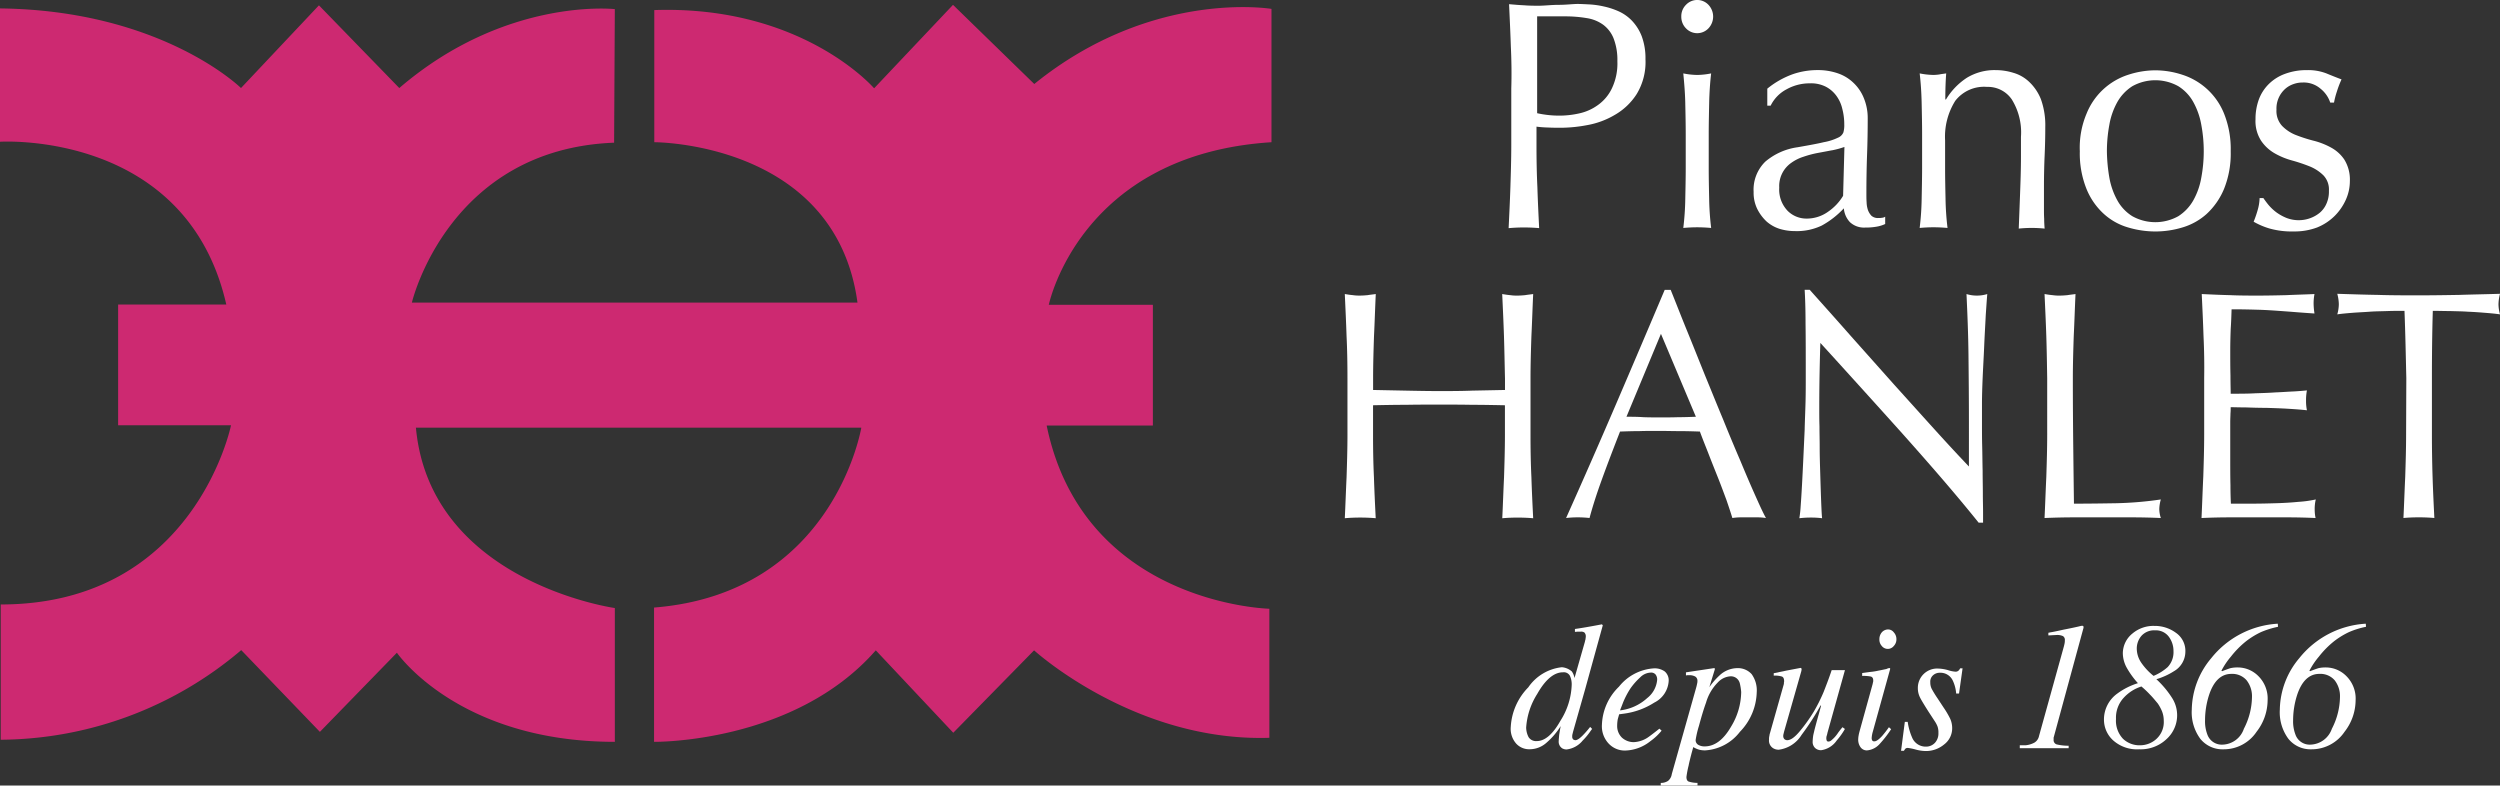 <svg xmlns="http://www.w3.org/2000/svg" width="242.655" height="76.246" viewBox="0 0 242.655 76.246">
  <rect x="0" y="0" width="242.655" height="76.246" fill="#333333" stroke="none"/>
  <g id="Groupe_1" data-name="Groupe 1" transform="translate(106.032 -59.615)">
    <g id="Groupe_1-2" data-name="Groupe 1" transform="translate(40.613 120.152)">
      <path id="Tracé_1" data-name="Tracé 1" d="M13.8,66.8a1.53,1.53,0,0,1,.258.644l1.009-3.519a2.229,2.229,0,0,1,.064-.258c0-.086.021-.15.021-.215a.538.538,0,0,0-.129-.429.545.545,0,0,0-.343-.086h-.258c-.086,0-.193.021-.322.021v-.279c.622-.086,1.5-.236,2.618-.451l.086.086-.021.086-1.7,6.159-1.159,4.077-.064.258a.805.805,0,0,0-.021.215.358.358,0,0,0,.107.3.494.494,0,0,0,.193.064q.258,0,.708-.451a9.1,9.1,0,0,0,.73-.837l.193.193-.129.172a6.29,6.29,0,0,1-.794.966,2.362,2.362,0,0,1-1.567.858.887.887,0,0,1-.408-.107.763.763,0,0,1-.343-.73c0-.129.021-.3.043-.579.043-.257.086-.558.15-.858a7.05,7.05,0,0,1-1.395,1.631,2.446,2.446,0,0,1-1.652.622,1.7,1.7,0,0,1-1.266-.537,2.167,2.167,0,0,1-.536-1.631,5.936,5.936,0,0,1,1.7-3.841,4.541,4.541,0,0,1,3.262-1.953A1.687,1.687,0,0,1,13.8,66.8ZM9.6,73.174a.856.856,0,0,0,.794.386c.794,0,1.567-.665,2.3-1.974a6.9,6.9,0,0,0,1.094-3.5,1.967,1.967,0,0,0-.172-.858.674.674,0,0,0-.687-.343c-.858,0-1.7.708-2.489,2.1a6.961,6.961,0,0,0-1.073,3.262A2.1,2.1,0,0,0,9.6,73.174Z" transform="translate(-7.88 -62.166)" fill="#fff"/>
      <path id="Tracé_2" data-name="Tracé 2" d="M13.652,66a4.716,4.716,0,0,1,3.412-1.781,1.678,1.678,0,0,1,1.03.3,1.124,1.124,0,0,1,.386.923,2.511,2.511,0,0,1-1.395,2.1,7.181,7.181,0,0,1-2.94,1.073l-.472.064c-.064.236-.129.429-.15.558a3.617,3.617,0,0,0-.043.536,1.565,1.565,0,0,0,.472,1.18,1.7,1.7,0,0,0,1.137.429,2.681,2.681,0,0,0,1.33-.429c.258-.172.644-.472,1.159-.88l.215.193a5.487,5.487,0,0,1-1.073,1.009,4.075,4.075,0,0,1-2.489.923,2.142,2.142,0,0,1-1.545-.644A2.446,2.446,0,0,1,12,69.692,5.387,5.387,0,0,1,13.652,66Zm2.7,1.137a2.527,2.527,0,0,0,1.009-1.8.775.775,0,0,0-.15-.515.554.554,0,0,0-.451-.193,1.514,1.514,0,0,0-1.052.472,6.5,6.5,0,0,0-.944,1.073,8.246,8.246,0,0,0-.708,1.352c-.086.236-.193.494-.3.773A4.682,4.682,0,0,0,16.356,67.139Z" transform="translate(-3.159 -59.885)" fill="#fff"/>
      <path id="Tracé_3" data-name="Tracé 3" d="M14.64,75.348a1.253,1.253,0,0,0,.751-.193,1.048,1.048,0,0,0,.365-.665l2.361-8.369c.064-.215.086-.365.107-.451a.889.889,0,0,0,.021-.215.477.477,0,0,0-.215-.429,1.137,1.137,0,0,0-.6-.129h-.15c-.043,0-.107.021-.15.021v-.3l2.725-.408c.043,0,.064.021.086.064a1.739,1.739,0,0,1-.064.236L19.4,66.056a7.059,7.059,0,0,1,.987-1.137,2.565,2.565,0,0,1,1.7-.708,1.8,1.8,0,0,1,1.416.579A2.69,2.69,0,0,1,24,66.549a5.711,5.711,0,0,1-1.631,3.841A4.593,4.593,0,0,1,19,72.193a2.161,2.161,0,0,1-.579-.064,2.191,2.191,0,0,1-.579-.258l-.15.536c-.15.579-.258,1.009-.3,1.245a9.554,9.554,0,0,0-.215,1.116c0,.236.064.386.215.451a2.85,2.85,0,0,0,.858.129v.258H14.683v-.258Zm7.7-9.721a.885.885,0,0,0-.9-.622,1.825,1.825,0,0,0-1.223.6,4.594,4.594,0,0,0-1.137,1.953c-.258.708-.472,1.459-.687,2.253a9.328,9.328,0,0,0-.322,1.373.515.515,0,0,0,.258.472,1.164,1.164,0,0,0,.622.15c.966,0,1.824-.644,2.554-1.91a6.6,6.6,0,0,0,.987-3.369A5.54,5.54,0,0,0,22.344,65.626Z" transform="translate(-0.133 -59.897)" fill="#fff"/>
      <path id="Tracé_4" data-name="Tracé 4" d="M20.976,65.831A.473.473,0,0,0,21,65.659c0-.043.021-.107.021-.15,0-.258-.064-.408-.215-.472a2.288,2.288,0,0,0-.794-.086v-.236l1.245-.258,1.352-.258c.021,0,.043,0,.086.043a.193.193,0,0,1,.021.107l-.021.15-1.652,5.794c-.043.15-.064.258-.086.343a.6.6,0,0,0-.021.172.425.425,0,0,0,.107.3.408.408,0,0,0,.279.107c.343,0,.751-.3,1.245-.9a15.619,15.619,0,0,0,1.33-1.867,16.189,16.189,0,0,0,.966-1.931c.172-.451.451-1.137.773-2.1h1.288l-1.7,6.094a1.788,1.788,0,0,1-.086.322,1.053,1.053,0,0,0-.021.236.627.627,0,0,0,.043.193.174.174,0,0,0,.172.086.446.446,0,0,0,.258-.107,3.577,3.577,0,0,0,.322-.3,3.289,3.289,0,0,0,.322-.408q.129-.193.451-.579l.236.172a6.786,6.786,0,0,1-.794,1.116,2.213,2.213,0,0,1-1.5.944.828.828,0,0,1-.6-.215.81.81,0,0,1-.236-.644,4.616,4.616,0,0,1,.043-.494c.021-.172.086-.386.129-.6.107-.408.236-.9.408-1.5l.236-.858-.043-.043A23.828,23.828,0,0,1,22.715,70.7,3.064,3.064,0,0,1,20.5,72.14a1.019,1.019,0,0,1-.515-.129.868.868,0,0,1-.429-.858,1.228,1.228,0,0,1,.021-.3c.021-.064.021-.172.064-.3Z" transform="translate(5.505 -59.908)" fill="#fff"/>
      <path id="Tracé_5" data-name="Tracé 5" d="M26.659,66.215c.021.021.043.043.043.064l-1.7,6.137A2.733,2.733,0,0,0,24.9,73a.538.538,0,0,0,.043.215.214.214,0,0,0,.215.107c.193,0,.429-.172.751-.515a10.362,10.362,0,0,0,.665-.858l.215.193-.086.129a11.155,11.155,0,0,1-1.03,1.309,1.864,1.864,0,0,1-1.245.622.752.752,0,0,1-.6-.3,1.235,1.235,0,0,1-.236-.73,2.413,2.413,0,0,1,.043-.429c.021-.129.064-.3.129-.536l1.223-4.421c.021-.064.021-.129.043-.193a.473.473,0,0,0,.021-.172c0-.215-.064-.322-.215-.386a3.671,3.671,0,0,0-.858-.064v-.279c.451-.064.773-.107.987-.129a5.888,5.888,0,0,0,.6-.107c.258-.043.515-.107.751-.15C26.509,66.215,26.637,66.194,26.659,66.215Zm-.773-2.146a.907.907,0,0,1-.236-.665,1.006,1.006,0,0,1,.236-.665.827.827,0,0,1,.579-.279.692.692,0,0,1,.579.279.96.96,0,0,1,.258.665.923.923,0,0,1-.258.665.741.741,0,0,1-1.159,0Z" transform="translate(10.123 -61.902)" fill="#fff"/>
      <path id="Tracé_6" data-name="Tracé 6" d="M25.895,69.413h.279a5.83,5.83,0,0,0,.429,1.524,1.423,1.423,0,0,0,1.352.88,1.167,1.167,0,0,0,.858-.365,1.332,1.332,0,0,0,.343-.966,1.742,1.742,0,0,0-.086-.622,2.67,2.67,0,0,0-.215-.429l-.687-1.052q-.612-.966-.773-1.288a2,2,0,0,1-.236-.966,1.874,1.874,0,0,1,2-1.888,3.916,3.916,0,0,1,.923.15,2.918,2.918,0,0,0,.708.15.42.42,0,0,0,.3-.086.672.672,0,0,0,.172-.236H31.5l-.343,2.446h-.279a3.556,3.556,0,0,0-.322-1.245,1.321,1.321,0,0,0-1.266-.773.95.95,0,0,0-.644.236.819.819,0,0,0-.279.687,1.4,1.4,0,0,0,.129.622,10.442,10.442,0,0,0,.579.944l.579.88a8.661,8.661,0,0,1,.644,1.094,2.222,2.222,0,0,1,.193.923,1.96,1.96,0,0,1-.773,1.567,2.747,2.747,0,0,1-1.824.644,3.932,3.932,0,0,1-.966-.15,5.019,5.019,0,0,0-.73-.15.345.345,0,0,0-.236.064.924.924,0,0,0-.15.215H25.53Z" transform="translate(12.346 -59.885)" fill="#fff"/>
      <path id="Tracé_7" data-name="Tracé 7" d="M30.89,73.9h.558a2.251,2.251,0,0,0,.88-.258A.968.968,0,0,0,32.778,73l2.4-8.648c.043-.15.064-.258.086-.365a1.32,1.32,0,0,0,.021-.279A.424.424,0,0,0,35.1,63.3a1.362,1.362,0,0,0-.6-.107l-.815.043v-.258l.215-.043c.15-.021.579-.107,1.245-.257.665-.129,1.159-.236,1.438-.3l.258-.064.15-.021.107.064v.107a.193.193,0,0,1-.021.107L34.216,73.084a.318.318,0,0,0-.021.15v.129a.429.429,0,0,0,.3.451,5.014,5.014,0,0,0,1.159.129v.236H30.911V73.9Z" transform="translate(18.488 -62.097)" fill="#fff"/>
      <path id="Tracé_8" data-name="Tracé 8" d="M36.9,66.334a2.99,2.99,0,0,1-.365-1.373,2.479,2.479,0,0,1,.944-1.931A3.157,3.157,0,0,1,39.6,62.3a3.44,3.44,0,0,1,2.082.665,2.131,2.131,0,0,1,.923,1.846A2.2,2.2,0,0,1,41.491,66.7a6.657,6.657,0,0,1-1.7.773,9.171,9.171,0,0,1,1.5,1.781,3.121,3.121,0,0,1-.515,4.034,3.646,3.646,0,0,1-2.661.987,3.463,3.463,0,0,1-2.511-.858,2.71,2.71,0,0,1-.9-2.017A3.093,3.093,0,0,1,36,68.867a6.689,6.689,0,0,1,2-1.009A8.251,8.251,0,0,1,36.9,66.334Zm2.9,6.931a2.218,2.218,0,0,0,.708-1.76,2.523,2.523,0,0,0-.172-.923,4.194,4.194,0,0,0-.408-.751c-.236-.279-.472-.579-.751-.858a9.5,9.5,0,0,0-.837-.794,3.916,3.916,0,0,0-1.717,1.094,2.838,2.838,0,0,0-.751,2.06,2.551,2.551,0,0,0,.687,1.931,2.317,2.317,0,0,0,1.674.622A2.34,2.34,0,0,0,39.8,73.266Zm1.073-6.953a2.106,2.106,0,0,0,.579-1.567A2.306,2.306,0,0,0,41,63.352a1.564,1.564,0,0,0-1.33-.622,1.656,1.656,0,0,0-1.33.536,1.891,1.891,0,0,0-.451,1.245,2.456,2.456,0,0,0,.429,1.352,6,6,0,0,0,1.2,1.288A4.784,4.784,0,0,0,40.869,66.313Z" transform="translate(22.866 -62.085)" fill="#fff"/>
      <path id="Tracé_9" data-name="Tracé 9" d="M47.049,62.5a8.779,8.779,0,0,0-1.652.515,7.844,7.844,0,0,0-1.438.88,8.944,8.944,0,0,0-1.481,1.5,7.175,7.175,0,0,0-.923,1.373l.064.043c.386-.15.687-.258.837-.3a3.136,3.136,0,0,1,.73-.064,2.81,2.81,0,0,1,1.953.837,3.073,3.073,0,0,1,.9,2.361,5.025,5.025,0,0,1-1.073,3.047,3.826,3.826,0,0,1-3.219,1.7,2.755,2.755,0,0,1-2.232-1.009,4.329,4.329,0,0,1-.837-2.833,7.913,7.913,0,0,1,1.888-5A8.917,8.917,0,0,1,47.028,62.2Zm-3.3,9.871a6.891,6.891,0,0,0,.773-3.047A2.515,2.515,0,0,0,44,67.694a1.834,1.834,0,0,0-1.481-.622c-.987,0-1.717.687-2.167,2.06a8.085,8.085,0,0,0-.386,2.446,3.574,3.574,0,0,0,.215,1.352,1.482,1.482,0,0,0,1.481,1.009A2.254,2.254,0,0,0,43.744,72.372Z" transform="translate(27.415 -62.2)" fill="#fff"/>
      <path id="Tracé_10" data-name="Tracé 10" d="M51.029,62.5a8.31,8.31,0,0,0-1.652.515,7.844,7.844,0,0,0-1.438.88,8.944,8.944,0,0,0-1.481,1.5,7.174,7.174,0,0,0-.923,1.373l.064.043c.386-.15.687-.258.837-.3a3.136,3.136,0,0,1,.73-.064,2.81,2.81,0,0,1,1.953.837,3.073,3.073,0,0,1,.9,2.361,5.025,5.025,0,0,1-1.073,3.047,3.853,3.853,0,0,1-3.219,1.7A2.755,2.755,0,0,1,43.5,73.38a4.329,4.329,0,0,1-.837-2.833,7.913,7.913,0,0,1,1.888-5A8.917,8.917,0,0,1,51.008,62.2Zm-3.3,9.871a6.891,6.891,0,0,0,.773-3.047,2.515,2.515,0,0,0-.515-1.631,1.834,1.834,0,0,0-1.481-.622c-.987,0-1.717.687-2.167,2.06a8.085,8.085,0,0,0-.386,2.446,3.574,3.574,0,0,0,.215,1.352,1.465,1.465,0,0,0,1.481,1.009A2.275,2.275,0,0,0,47.724,72.372Z" transform="translate(31.976 -62.2)" fill="#fff"/>
    </g>
    <g id="Groupe_2" data-name="Groupe 2" transform="translate(40.398 59.615)">
      <path id="Tracé_11" data-name="Tracé 11" d="M7.995,38.29c-.043-1.33-.107-2.7-.172-4.1.494.043.966.086,1.459.107.494.043.987.043,1.459.043.236,0,.536-.021.88-.043s.687-.043,1.03-.043.687-.021,1.009-.043.6-.043.815-.043c.3,0,.665.021,1.116.043a8.36,8.36,0,0,1,1.395.193,7.234,7.234,0,0,1,1.459.472,4.162,4.162,0,0,1,1.309.923,4.6,4.6,0,0,1,.944,1.5,6.147,6.147,0,0,1,.365,2.232,5.974,5.974,0,0,1-.858,3.391,6.145,6.145,0,0,1-2.124,2.017,7.982,7.982,0,0,1-2.661.987,14,14,0,0,1-2.489.258c-.451,0-.88,0-1.266-.021a11.321,11.321,0,0,1-1.18-.086v1.738c0,1.395.021,2.768.086,4.12.043,1.352.107,2.682.172,3.991q-.708-.064-1.481-.064T7.78,55.93c.064-1.309.129-2.64.172-3.991s.086-2.725.086-4.12V42.389C8.08,40.994,8.059,39.621,7.995,38.29Zm4.7,6.717a8.73,8.73,0,0,0,1.931-.215,4.824,4.824,0,0,0,1.824-.815A4.182,4.182,0,0,0,17.8,42.368a5.609,5.609,0,0,0,.536-2.64,5.789,5.789,0,0,0-.365-2.21,3.056,3.056,0,0,0-1.009-1.33,3.65,3.65,0,0,0-1.588-.644,12.446,12.446,0,0,0-2.1-.172H10.548v9.4A9.963,9.963,0,0,0,12.694,45.007Z" transform="translate(-7.78 -33.784)" fill="#fff"/>
      <path id="Tracé_12" data-name="Tracé 12" d="M16.041,34.462a1.5,1.5,0,0,1,2.189,0,1.661,1.661,0,0,1,0,2.275,1.5,1.5,0,0,1-2.189,0A1.588,1.588,0,0,1,15.59,35.6,1.553,1.553,0,0,1,16.041,34.462Zm-.064,9.571c-.021-1.052-.107-2.017-.193-2.918a7.338,7.338,0,0,0,1.352.15,7.338,7.338,0,0,0,1.352-.15c-.107.9-.172,1.888-.193,2.918-.021,1.052-.043,2.039-.043,2.983V50.3c0,.944.021,1.953.043,2.983a26.746,26.746,0,0,0,.193,2.833q-.708-.064-1.352-.064c-.429,0-.9.021-1.352.064a26.745,26.745,0,0,0,.193-2.833c.021-1.052.043-2.039.043-2.983V47.016C16.019,46.072,16,45.085,15.976,44.033Z" transform="translate(1.17 -33.99)" fill="#fff"/>
      <path id="Tracé_13" data-name="Tracé 13" d="M22.7,37.546a7.354,7.354,0,0,1,2.361-.386,5.9,5.9,0,0,1,2,.322,4.075,4.075,0,0,1,1.524.944,4.172,4.172,0,0,1,.987,1.481,5.046,5.046,0,0,1,.365,1.91c0,1.2-.021,2.4-.064,3.584-.043,1.2-.064,2.446-.064,3.777,0,.258,0,.515.021.815a2.611,2.611,0,0,0,.129.751,1.631,1.631,0,0,0,.343.558.943.943,0,0,0,.687.215,1.624,1.624,0,0,0,.322-.021.639.639,0,0,0,.322-.107V52.1a3.226,3.226,0,0,1-.837.258,5.957,5.957,0,0,1-1.094.086,2,2,0,0,1-1.481-.515,2.193,2.193,0,0,1-.6-1.352,8.487,8.487,0,0,1-2.146,1.674,5.6,5.6,0,0,1-2.6.536,5.047,5.047,0,0,1-1.481-.215,3.51,3.51,0,0,1-1.288-.73,4.307,4.307,0,0,1-.9-1.223,3.577,3.577,0,0,1-.343-1.631A3.8,3.8,0,0,1,20,46.044a6.145,6.145,0,0,1,3.133-1.395c1.094-.193,1.931-.343,2.554-.494a5.263,5.263,0,0,0,1.352-.429.967.967,0,0,0,.536-.515,2.555,2.555,0,0,0,.086-.773,5.93,5.93,0,0,0-.193-1.524,3.431,3.431,0,0,0-.579-1.266,2.959,2.959,0,0,0-1.03-.88,3.16,3.16,0,0,0-1.545-.322,4.576,4.576,0,0,0-2.253.579,3.562,3.562,0,0,0-1.545,1.588H20.19V38.963A8.413,8.413,0,0,1,22.7,37.546Zm3.755,7.4c-.451.086-.9.172-1.373.258a9.95,9.95,0,0,0-1.373.365,4.2,4.2,0,0,0-1.2.6,2.742,2.742,0,0,0-1.159,2.4,2.985,2.985,0,0,0,.815,2.253,2.566,2.566,0,0,0,1.824.751,3.549,3.549,0,0,0,2.1-.665,4.957,4.957,0,0,0,1.459-1.545l.129-4.743A8.412,8.412,0,0,1,26.457,44.95Z" transform="translate(4.917 -30.357)" fill="#fff"/>
      <path id="Tracé_14" data-name="Tracé 14" d="M35.319,40.014a2.8,2.8,0,0,0-2.4-1.223,3.536,3.536,0,0,0-3.09,1.352,6.55,6.55,0,0,0-.987,3.841v2.682c0,.944.021,1.953.043,2.983a26.747,26.747,0,0,0,.193,2.833q-.708-.064-1.352-.064-.676,0-1.352.064a26.744,26.744,0,0,0,.193-2.833c.021-1.052.043-2.039.043-2.983V43.383c0-.944-.021-1.953-.043-2.983-.021-1.052-.086-2.017-.193-2.919a7.337,7.337,0,0,0,1.352.15,4.905,4.905,0,0,0,.536-.043c.193-.043.408-.064.687-.107-.064.837-.086,1.7-.086,2.532h.064a6.549,6.549,0,0,1,2.017-2.1,5.186,5.186,0,0,1,2.811-.751,5.806,5.806,0,0,1,1.7.258,3.719,3.719,0,0,1,1.545.88,4.7,4.7,0,0,1,1.137,1.674,7.435,7.435,0,0,1,.429,2.7c0,.9-.021,1.846-.064,2.811s-.064,1.974-.064,3.047v2.06c0,.343,0,.665.021,1.009,0,.322.021.644.043.944a12.272,12.272,0,0,0-2.511,0c.043-1.094.086-2.232.129-3.391s.086-2.361.086-3.584V43.641A6.073,6.073,0,0,0,35.319,40.014Z" transform="translate(13.523 -30.357)" fill="#fff"/>
      <path id="Tracé_15" data-name="Tracé 15" d="M34.265,41.376A6.5,6.5,0,0,1,38.32,37.6a8.572,8.572,0,0,1,2.618-.429,8.468,8.468,0,0,1,2.618.429,6.5,6.5,0,0,1,4.056,3.777,9.248,9.248,0,0,1,.644,3.648,9.175,9.175,0,0,1-.644,3.648,6.909,6.909,0,0,1-1.7,2.446,6.112,6.112,0,0,1-2.361,1.309,9.1,9.1,0,0,1-2.618.386,9.322,9.322,0,0,1-2.618-.386,5.962,5.962,0,0,1-2.361-1.309,6.646,6.646,0,0,1-1.7-2.446,9.248,9.248,0,0,1-.644-3.648A8.478,8.478,0,0,1,34.265,41.376Zm2.21,6.2a7.093,7.093,0,0,0,.773,2.21,4.2,4.2,0,0,0,1.459,1.545,4.588,4.588,0,0,0,4.464,0,4.386,4.386,0,0,0,1.459-1.545,6.9,6.9,0,0,0,.773-2.21,13.931,13.931,0,0,0,0-5.107,7.092,7.092,0,0,0-.773-2.21,4.2,4.2,0,0,0-1.459-1.545,4.588,4.588,0,0,0-4.464,0,4.386,4.386,0,0,0-1.459,1.545,6.9,6.9,0,0,0-.773,2.21,14.125,14.125,0,0,0-.236,2.554A16.366,16.366,0,0,0,36.475,47.578Z" transform="translate(21.831 -30.346)" fill="#fff"/>
      <path id="Tracé_16" data-name="Tracé 16" d="M42.918,50.25a4.725,4.725,0,0,0,.751.708,4.539,4.539,0,0,0,1.009.558,3.276,3.276,0,0,0,2.275.021A3.166,3.166,0,0,0,47.9,51a2.4,2.4,0,0,0,.644-.88,2.866,2.866,0,0,0,.236-1.245,1.981,1.981,0,0,0-.536-1.5,4.08,4.08,0,0,0-1.309-.858,16.07,16.07,0,0,0-1.717-.579,7.214,7.214,0,0,1-1.717-.708,3.956,3.956,0,0,1-1.309-1.223,3.522,3.522,0,0,1-.536-2.082,5.489,5.489,0,0,1,.322-1.91,4.11,4.11,0,0,1,.966-1.5,4.338,4.338,0,0,1,1.567-.987,5.992,5.992,0,0,1,2.146-.365,4.888,4.888,0,0,1,1.888.322c.515.215,1.009.408,1.459.579a9.87,9.87,0,0,0-.451,1.18,8.019,8.019,0,0,0-.279,1.073h-.365a2.89,2.89,0,0,0-.944-1.352,2.5,2.5,0,0,0-1.717-.6,2.649,2.649,0,0,0-.9.15,2.389,2.389,0,0,0-.815.472A2.558,2.558,0,0,0,43.69,41a2.138,2.138,0,0,0,.536,1.567,3.8,3.8,0,0,0,1.309.88,14.676,14.676,0,0,0,1.717.558,7.141,7.141,0,0,1,1.717.665,3.641,3.641,0,0,1,1.309,1.18,3.686,3.686,0,0,1,.536,2.082,4.393,4.393,0,0,1-.386,1.8,5.262,5.262,0,0,1-1.094,1.588,5.181,5.181,0,0,1-1.7,1.116,6.24,6.24,0,0,1-2.275.386,7.96,7.96,0,0,1-2.318-.279,7.158,7.158,0,0,1-1.567-.665,10.687,10.687,0,0,0,.386-1.116,4.6,4.6,0,0,0,.193-1.18h.365C42.553,49.778,42.725,50.014,42.918,50.25Z" transform="translate(30.839 -30.357)" fill="#fff"/>
    </g>
    <g id="Groupe_3" data-name="Groupe 3" transform="translate(24.496 87.748)">
      <path id="Tracé_17" data-name="Tracé 17" d="M15.821,51.389c-.043-1.33-.107-2.7-.172-4.1.258.043.515.086.773.107a4.163,4.163,0,0,0,.73.043c.236,0,.494-.021.73-.043.236-.043.494-.064.773-.107-.064,1.395-.107,2.768-.172,4.1-.043,1.33-.086,2.7-.086,4.1v5.451c0,1.395.021,2.768.086,4.12.043,1.352.107,2.682.172,3.991-.472-.043-.966-.064-1.5-.064s-1.03.021-1.5.064c.064-1.309.107-2.64.172-3.991.043-1.352.086-2.725.086-4.12V58.084c-1.094-.021-2.167-.043-3.2-.043-1.03-.021-2.082-.021-3.2-.021-1.094,0-2.167,0-3.2.021-1.03,0-2.1.021-3.2.043v2.854c0,1.395.021,2.768.086,4.12.043,1.352.107,2.682.172,3.991-.472-.043-.966-.064-1.5-.064s-1.03.021-1.5.064c.064-1.309.107-2.64.172-3.991.043-1.352.086-2.725.086-4.12V55.488c0-1.395-.021-2.768-.086-4.1-.043-1.33-.107-2.7-.172-4.1.258.043.515.086.773.107a4.163,4.163,0,0,0,.73.043c.236,0,.494-.021.73-.043.236-.043.494-.064.773-.107-.064,1.395-.107,2.768-.172,4.1-.043,1.33-.086,2.7-.086,4.1V56.6l3.2.064c1.03.021,2.082.043,3.2.043,1.094,0,2.167,0,3.2-.043l3.2-.064V55.488C15.885,54.093,15.864,52.719,15.821,51.389Z" transform="translate(-0.37 -46.882)" fill="#fff"/>
      <path id="Tracé_18" data-name="Tracé 18" d="M29.779,69.246a5.432,5.432,0,0,0-.815-.064H27.333a5.432,5.432,0,0,0-.815.064c-.15-.494-.343-1.073-.579-1.76-.258-.687-.515-1.395-.815-2.146s-.6-1.5-.9-2.275-.6-1.5-.858-2.21c-.644-.021-1.309-.043-2-.043-.665,0-1.352-.021-2.017-.021-.622,0-1.245,0-1.867.021-.6,0-1.223.021-1.867.043-.644,1.652-1.245,3.219-1.781,4.7s-.923,2.725-1.18,3.691a10.078,10.078,0,0,0-2.275,0q2.479-5.537,4.828-11.009T19.951,47.1h.579c.494,1.223,1.009,2.554,1.588,3.97s1.159,2.876,1.738,4.313c.6,1.459,1.18,2.9,1.781,4.335.579,1.438,1.137,2.768,1.674,4.013.515,1.245.987,2.339,1.416,3.3S29.5,68.753,29.779,69.246ZM16.238,59.418c.536,0,1.073,0,1.652.043.579.021,1.116.021,1.652.021.579,0,1.137,0,1.717-.021.579,0,1.137-.021,1.717-.043L19.586,51.37Z" transform="translate(11.101 -47.1)" fill="#fff"/>
      <path id="Tracé_19" data-name="Tracé 19" d="M30.909,61.027c-2.64-2.94-5.3-5.88-7.94-8.777q-.032.869-.064,2.382c-.021.987-.043,2.339-.043,4.056,0,.451,0,.987.021,1.652,0,.665.021,1.33.021,2.06,0,.708.021,1.438.043,2.189q.032,1.094.064,2.06c.021.622.043,1.18.064,1.652s.043.794.064.966a8.239,8.239,0,0,0-1.073-.064,9.3,9.3,0,0,0-1.137.064,11.261,11.261,0,0,0,.129-1.18c.043-.579.086-1.245.129-2.039s.086-1.652.129-2.575.086-1.867.129-2.79c.021-.923.064-1.846.086-2.725s.021-1.674.021-2.382c0-2.017,0-3.755-.021-5.215,0-1.459-.043-2.554-.086-3.262h.494c1.245,1.395,2.575,2.876,3.991,4.485,1.416,1.588,2.811,3.155,4.206,4.721,1.395,1.545,2.725,3.026,3.97,4.4s2.339,2.554,3.283,3.541V59.933c0-2.21-.021-4.378-.043-6.481s-.107-4.077-.193-5.944a3.46,3.46,0,0,0,2.017,0c-.043.472-.086,1.159-.15,2.082-.043.923-.107,1.931-.15,2.983s-.107,2.082-.15,3.112q-.064,1.513-.064,2.446v1.91c0,.708,0,1.459.021,2.253.021.773.021,1.567.043,2.361,0,.794.021,1.524.021,2.21s.021,1.288.021,1.781V69.7h-.429C36.059,66.864,33.548,63.989,30.909,61.027Z" transform="translate(23.191 -47.1)" fill="#fff"/>
      <path id="Tracé_20" data-name="Tracé 20" d="M32.192,51.389c-.043-1.33-.107-2.7-.172-4.1.258.043.515.086.773.107a4.163,4.163,0,0,0,.73.043c.236,0,.494-.021.73-.043.236-.043.494-.064.773-.107-.064,1.395-.107,2.768-.172,4.1-.043,1.33-.086,2.7-.086,4.1,0,2.661.021,4.957.043,6.91s.043,3.691.064,5.236c1.438,0,2.833-.021,4.163-.043a34.78,34.78,0,0,0,4.27-.365,3.654,3.654,0,0,0-.15.944,2.887,2.887,0,0,0,.15.858c-.944-.043-1.867-.064-2.811-.064H34.853q-1.352,0-2.833.064c.064-1.309.107-2.64.172-3.991.043-1.352.086-2.725.086-4.12V55.466C32.256,54.093,32.235,52.719,32.192,51.389Z" transform="translate(35.899 -46.882)" fill="#fff"/>
      <path id="Tracé_21" data-name="Tracé 21" d="M39.313,51.346c-.043-1.352-.107-2.7-.172-4.056.923.043,1.824.086,2.747.107.9.043,1.824.043,2.747.043s1.824-.021,2.725-.043c.9-.043,1.8-.064,2.725-.107a4.829,4.829,0,0,0-.086.944,6.712,6.712,0,0,0,.086.944c-.644-.043-1.245-.086-1.781-.129s-1.116-.086-1.717-.129-1.266-.086-1.974-.107-1.567-.043-2.575-.043c-.021.665-.043,1.309-.086,1.931-.021.622-.043,1.309-.043,2.082,0,.815,0,1.631.021,2.4,0,.773.021,1.373.021,1.781.9,0,1.7,0,2.4-.043.708-.021,1.373-.043,1.953-.086.6-.021,1.137-.064,1.631-.086s.966-.064,1.416-.107a4.972,4.972,0,0,0-.086.987,4.548,4.548,0,0,0,.086.944c-.536-.064-1.159-.107-1.846-.15-.708-.043-1.416-.064-2.1-.086-.708,0-1.352-.021-1.974-.043-.622,0-1.116-.021-1.481-.021,0,.193,0,.386-.021.622,0,.215-.021.494-.021.837V62.87c0,1.2,0,2.189.021,2.983,0,.773.021,1.373.043,1.781H44.12c.773,0,1.524-.021,2.275-.043s1.438-.064,2.1-.129a11.06,11.06,0,0,0,1.717-.236,3.374,3.374,0,0,0-.086.494,3.967,3.967,0,0,0-.021.494,3.781,3.781,0,0,0,.086.815c-.923-.043-1.824-.064-2.725-.064H41.91c-.923,0-1.846.021-2.79.064.064-1.352.107-2.7.172-4.034.043-1.33.086-2.7.086-4.1V55.445C39.4,54.071,39.378,52.7,39.313,51.346Z" transform="translate(44.036 -46.882)" fill="#fff"/>
      <path id="Tracé_22" data-name="Tracé 22" d="M51.784,48.932c-.536,0-1.073,0-1.652.021s-1.159.021-1.738.064-1.137.064-1.674.107-1.03.086-1.459.15a3.705,3.705,0,0,0,.15-1.009,4.226,4.226,0,0,0-.15-.987c1.352.043,2.661.086,3.949.107,1.288.043,2.6.043,3.949.043s2.661-.021,3.949-.043c1.288-.043,2.6-.064,3.949-.107a4.224,4.224,0,0,0-.15,1.009,3.681,3.681,0,0,0,.15.987c-.429-.064-.9-.107-1.438-.15s-1.094-.086-1.674-.107c-.579-.043-1.159-.043-1.738-.064-.579,0-1.137-.021-1.674-.021-.064,2.167-.086,4.356-.086,6.545v5.451q0,2.092.064,4.12c.043,1.352.107,2.682.172,3.991-.472-.043-.966-.064-1.5-.064s-1.03.021-1.5.064c.064-1.309.107-2.64.172-3.991.043-1.352.086-2.725.086-4.12l.021-5.451C51.912,53.31,51.87,51.121,51.784,48.932Z" transform="translate(51.072 -46.894)" fill="#fff"/>
    </g>
    <path id="Tracé_23" data-name="Tracé 23" d="M0,13.287V.346C15.732.531,23.391,8.074,23.391,8.074L30.957.046l7.8,8.028C49.065-.784,59.676.415,59.676.415l-.069,12.964C43.483,14,39.977,28.9,39.977,28.9H83.229C81.106,13.287,63.506,13.333,63.506,13.333V.507C77.9.023,84.843,8.1,84.843,8.1L92.5,0l7.889,7.682C111.81-1.569,123.413.392,123.413.392V13.333C104.8,14.51,101.8,29.112,101.8,29.112h10.1V40.83H101.591c3.576,17.37,21.615,17.785,21.615,17.785V71.141c-13.079.415-22.837-8.489-22.837-8.489l-7.843,8-7.52-8c-7.935,9.066-21.522,8.881-21.522,8.881V58.5C80.945,57.116,83.6,41.038,83.6,41.038H40.369c1.384,14.994,19.308,17.508,19.308,17.508V71.533c-15.225,0-21.153-8.65-21.153-8.65l-7.474,7.682-7.635-7.935a36.387,36.387,0,0,1-23.345,8.7V58.2c18.823,0,22.353-17.393,22.353-17.393H11.465V29.089h10.5C18.108,12.134,0,13.287,0,13.287Z" transform="translate(-106.032 60.086)" fill="#cd2971"/>
  </g>
</svg>

